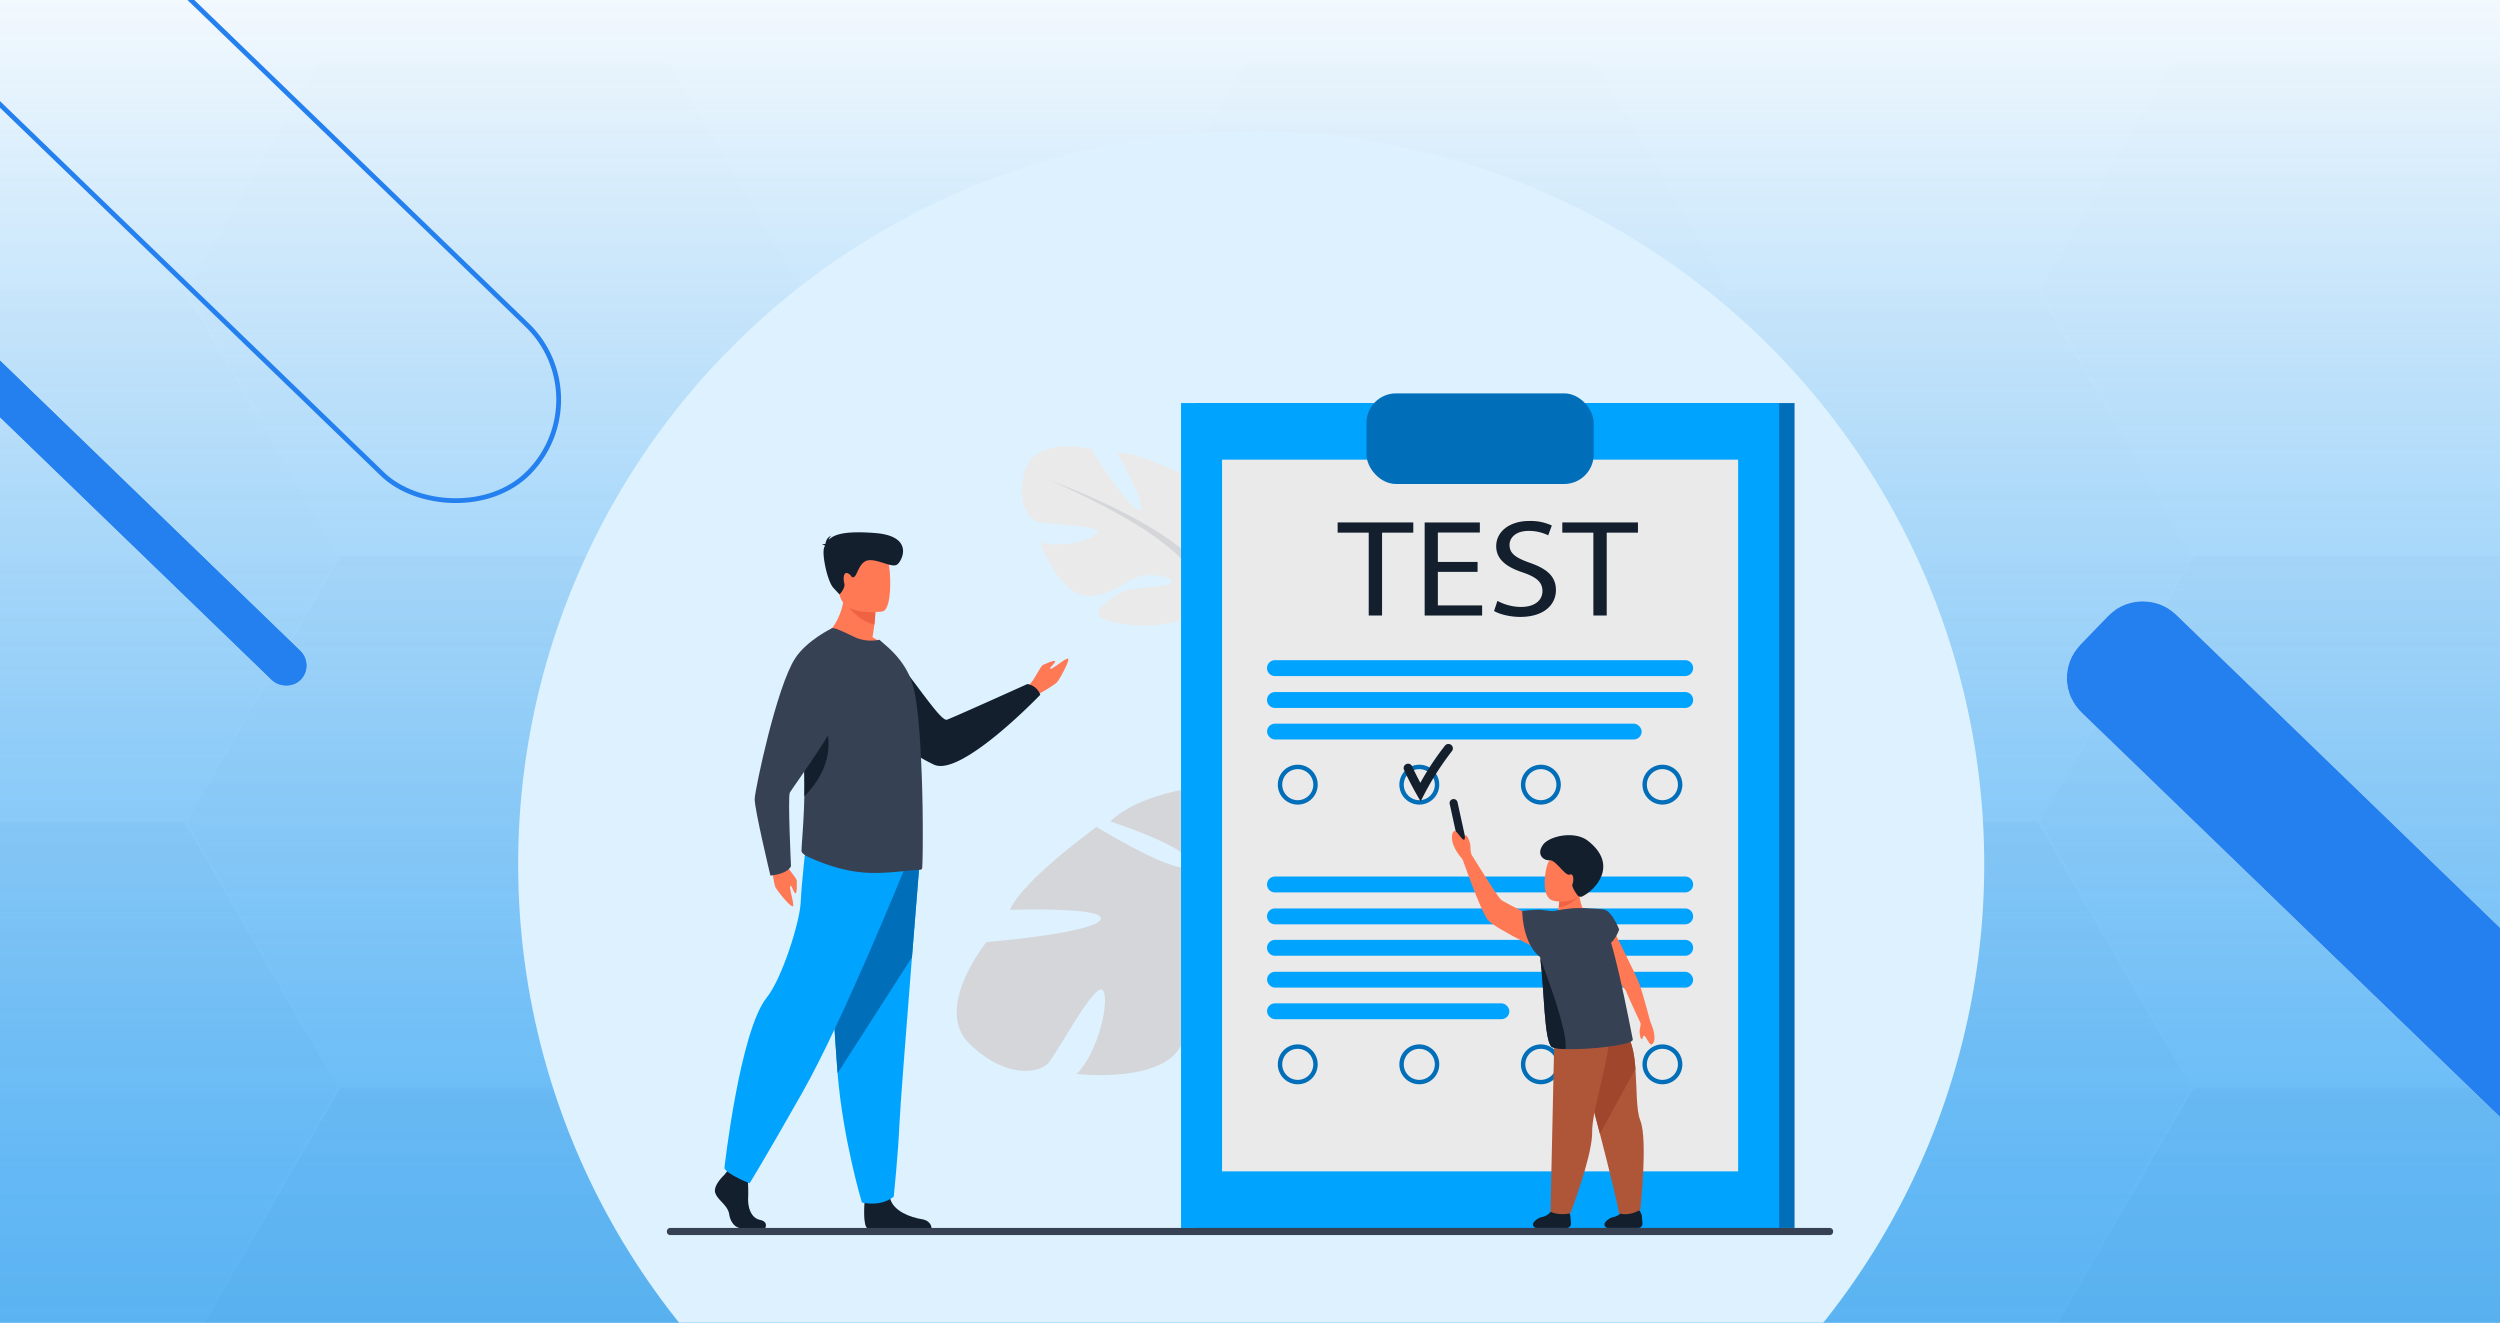 <svg xmlns="http://www.w3.org/2000/svg" xmlns:xlink="http://www.w3.org/1999/xlink" width="1047" height="554" viewBox="0 0 1047 554">
  <defs>
    <clipPath id="clip-path">
      <rect id="SVGID" width="1293" height="1293" transform="translate(-0.19 -0.19)" fill="none"/>
    </clipPath>
    <linearGradient id="linear-gradient" x1="1" y1="0.5" x2="0" y2="0.5" gradientUnits="objectBoundingBox">
      <stop offset="0.029" stop-color="#fefefe"/>
      <stop offset="1" stop-color="#e6e6e6"/>
    </linearGradient>
    <linearGradient id="linear-gradient-77" x1="1" y1="0.5" x2="0" y2="0.5" gradientUnits="objectBoundingBox">
      <stop offset="0" stop-color="#0079c4" stop-opacity="0.898"/>
      <stop offset="0.325" stop-color="#3fa9f5" stop-opacity="0.8"/>
      <stop offset="0.725" stop-color="#fefefe"/>
      <stop offset="1" stop-color="#fefefe"/>
    </linearGradient>
    <filter id="Ellipse_42" x="208" y="46" width="632" height="632" filterUnits="userSpaceOnUse">
      <feOffset dy="3" input="SourceAlpha"/>
      <feGaussianBlur stdDeviation="3" result="blur"/>
      <feFlood flood-opacity="0.161"/>
      <feComposite operator="in" in2="blur"/>
      <feComposite in="SourceGraphic"/>
    </filter>
    <clipPath id="clip-Manual_QA_Testing">
      <rect width="1047" height="554"/>
    </clipPath>
  </defs>
  <g id="Manual_QA_Testing" data-name="Manual QA Testing" clip-path="url(#clip-Manual_QA_Testing)">
    <rect width="1047" height="554" fill="#fff"/>
    <g id="Group_33" data-name="Group 33" transform="translate(1169.811 -382.81) rotate(90)" clip-path="url(#clip-path)">
      <g id="Group_32" data-name="Group 32" transform="translate(-720.126 -135.868)">
        <rect id="Rectangle_205" data-name="Rectangle 205" width="1293" height="1293" transform="translate(719.937 135.678)" fill="#fff"/>
        <g id="Group_31" data-name="Group 31">
          <g id="Group_21" data-name="Group 21" transform="translate(1892.318)">
            <path id="Path_561" data-name="Path 561" d="M-63.123,108.723V-19.81L48.19-84.076,159.5-19.81V108.723L48.19,172.99Z" transform="translate(63.123 84.076)" fill="url(#linear-gradient)" style="mix-blend-mode: multiply;isolation: isolate"/>
            <path id="Path_562" data-name="Path 562" d="M-132,228.8V100.269L-20.691,36,90.622,100.269V228.8L-20.691,293.068Z" transform="translate(243.317 158.046)" fill="url(#linear-gradient)" style="mix-blend-mode: multiply;isolation: isolate"/>
            <path id="Path_563" data-name="Path 563" d="M-200.885,348.88V220.347l111.313-64.266L21.741,220.347V348.88L-89.572,413.147Z" transform="translate(423.51 232.016)" fill="url(#linear-gradient)" style="mix-blend-mode: multiply;isolation: isolate"/>
            <path id="Path_564" data-name="Path 564" d="M-269.766,468.959V340.426l111.313-64.266L-47.14,340.426V468.959l-111.313,64.267Z" transform="translate(603.704 305.986)" fill="url(#linear-gradient)" style="mix-blend-mode: multiply;isolation: isolate"/>
            <path id="Path_565" data-name="Path 565" d="M-338.647,589.037V460.5l111.313-64.267L-116.022,460.5V589.037L-227.334,653.3Z" transform="translate(783.898 379.955)" fill="url(#linear-gradient)" style="mix-blend-mode: multiply;isolation: isolate"/>
            <path id="Path_566" data-name="Path 566" d="M-407.528,709.116V580.583l111.313-64.266L-184.9,580.583V709.116l-111.313,64.266Z" transform="translate(964.092 453.925)" fill="url(#linear-gradient)" style="mix-blend-mode: multiply;isolation: isolate"/>
            <path id="Path_567" data-name="Path 567" d="M-476.409,829.194V700.661L-365.1,636.395l111.313,64.266V829.194L-365.1,893.461Z" transform="translate(1144.286 527.895)" fill="url(#linear-gradient)" style="mix-blend-mode: multiply;isolation: isolate"/>
          </g>
          <g id="Group_22" data-name="Group 22" transform="translate(1669.692)" style="mix-blend-mode: multiply;isolation: isolate">
            <path id="Path_568" data-name="Path 568" d="M74.64,108.723V-19.81L185.953-84.076,297.265-19.81V108.723L185.953,172.99Z" transform="translate(-74.64 84.076)" fill="url(#linear-gradient)" style="mix-blend-mode: multiply;isolation: isolate"/>
            <path id="Path_569" data-name="Path 569" d="M5.759,228.8V100.269L117.071,36l111.313,64.266V228.8L117.071,293.068Z" transform="translate(105.554 158.046)" fill="url(#linear-gradient)" style="mix-blend-mode: multiply;isolation: isolate"/>
            <path id="Path_570" data-name="Path 570" d="M-63.123,348.88V220.347L48.19,156.081,159.5,220.347V348.88L48.19,413.147Z" transform="translate(285.748 232.016)" fill="url(#linear-gradient)" style="mix-blend-mode: multiply;isolation: isolate"/>
            <path id="Path_571" data-name="Path 571" d="M-132,468.959V340.426l111.313-64.266L90.622,340.426V468.959L-20.691,533.225Z" transform="translate(465.942 305.986)" fill="url(#linear-gradient)" style="mix-blend-mode: multiply;isolation: isolate"/>
            <path id="Path_572" data-name="Path 572" d="M-200.885,589.037V460.5l111.313-64.267L21.741,460.5V589.037L-89.572,653.3Z" transform="translate(646.136 379.955)" fill="url(#linear-gradient)" style="mix-blend-mode: multiply;isolation: isolate"/>
            <path id="Path_573" data-name="Path 573" d="M-269.766,709.116V580.583l111.313-64.266L-47.14,580.583V709.116l-111.313,64.266Z" transform="translate(826.33 453.925)" fill="url(#linear-gradient)" style="mix-blend-mode: multiply;isolation: isolate"/>
            <path id="Path_574" data-name="Path 574" d="M-338.647,829.194V700.661l111.313-64.266,111.313,64.266V829.194l-111.313,64.267Z" transform="translate(1006.524 527.895)" fill="url(#linear-gradient)" style="mix-blend-mode: multiply;isolation: isolate"/>
          </g>
          <g id="Group_23" data-name="Group 23" transform="translate(779.19)" style="mix-blend-mode: multiply;isolation: isolate">
            <path id="Path_575" data-name="Path 575" d="M737,172.99l111.313-64.266V-19.81L737-84.076,625.689-19.81V108.723Z" transform="translate(-625.689 84.076)" fill="url(#linear-gradient)" style="mix-blend-mode: multiply;isolation: isolate"/>
            <path id="Path_576" data-name="Path 576" d="M556.808,228.8V100.269L668.121,36l111.313,64.266V228.8L668.121,293.068Z" transform="translate(-445.495 158.046)" fill="url(#linear-gradient)" style="mix-blend-mode: multiply;isolation: isolate"/>
            <path id="Path_577" data-name="Path 577" d="M487.927,348.88V220.347l111.313-64.266,111.313,64.266V348.88L599.239,413.147Z" transform="translate(-265.301 232.016)" fill="url(#linear-gradient)" style="mix-blend-mode: multiply;isolation: isolate"/>
            <path id="Path_578" data-name="Path 578" d="M419.046,468.959V340.426l111.313-64.266,111.313,64.266V468.959L530.358,533.225Z" transform="translate(-85.107 305.986)" fill="url(#linear-gradient)" style="mix-blend-mode: multiply;isolation: isolate"/>
            <path id="Path_579" data-name="Path 579" d="M350.164,589.037V460.5l111.313-64.267L572.79,460.5V589.037L461.477,653.3Z" transform="translate(95.087 379.955)" fill="url(#linear-gradient)" style="mix-blend-mode: multiply;isolation: isolate"/>
            <path id="Path_580" data-name="Path 580" d="M281.283,709.116V580.583L392.6,516.316l111.313,64.266V709.116L392.6,773.382Z" transform="translate(275.281 453.925)" fill="url(#linear-gradient)" style="mix-blend-mode: multiply;isolation: isolate"/>
            <path id="Path_581" data-name="Path 581" d="M212.4,829.194V700.661l111.313-64.266,111.313,64.266V829.194L323.715,893.461Z" transform="translate(455.475 527.895)" fill="url(#linear-gradient)" style="mix-blend-mode: multiply;isolation: isolate"/>
            <path id="Path_582" data-name="Path 582" d="M143.521,949.273V820.74l111.313-64.266L366.146,820.74V949.273l-111.313,64.266Z" transform="translate(635.669 601.865)" fill="url(#linear-gradient)" style="mix-blend-mode: multiply;isolation: isolate"/>
          </g>
          <g id="Group_24" data-name="Group 24" transform="translate(556.564)" style="mix-blend-mode: multiply;isolation: isolate">
            <path id="Path_583" data-name="Path 583" d="M763.451,108.723V-19.81L874.764-84.076,986.077-19.81V108.723L874.764,172.99Z" transform="translate(-763.451 84.076)" fill="url(#linear-gradient)" style="mix-blend-mode: multiply;isolation: isolate"/>
            <path id="Path_584" data-name="Path 584" d="M694.57,228.8V100.269L805.883,36,917.2,100.269V228.8L805.883,293.068Z" transform="translate(-583.257 158.046)" fill="url(#linear-gradient)" style="mix-blend-mode: multiply;isolation: isolate"/>
            <path id="Path_585" data-name="Path 585" d="M625.689,348.88V220.347L737,156.081l111.313,64.266V348.88L737,413.147Z" transform="translate(-403.063 232.016)" fill="url(#linear-gradient)" style="mix-blend-mode: multiply;isolation: isolate"/>
            <path id="Path_586" data-name="Path 586" d="M556.808,468.959V340.426l111.313-64.266,111.313,64.266V468.959L668.121,533.225Z" transform="translate(-222.869 305.986)" fill="url(#linear-gradient)" style="mix-blend-mode: multiply;isolation: isolate"/>
            <path id="Path_587" data-name="Path 587" d="M487.927,589.037V460.5l111.313-64.267L710.552,460.5V589.037L599.239,653.3Z" transform="translate(-42.675 379.955)" fill="url(#linear-gradient)" style="mix-blend-mode: multiply;isolation: isolate"/>
            <path id="Path_588" data-name="Path 588" d="M419.046,709.116V580.583l111.313-64.266,111.313,64.266V709.116L530.358,773.382Z" transform="translate(137.519 453.925)" fill="url(#linear-gradient)" style="mix-blend-mode: multiply;isolation: isolate"/>
            <path id="Path_589" data-name="Path 589" d="M350.164,829.194V700.661l111.313-64.266L572.79,700.661V829.194L461.477,893.461Z" transform="translate(317.713 527.895)" fill="url(#linear-gradient)" style="mix-blend-mode: multiply;isolation: isolate"/>
            <path id="Path_590" data-name="Path 590" d="M281.283,949.273V820.74L392.6,756.473,503.909,820.74V949.273L392.6,1013.539Z" transform="translate(497.907 601.865)" fill="url(#linear-gradient)" style="mix-blend-mode: multiply;isolation: isolate"/>
          </g>
          <g id="Group_25" data-name="Group 25" transform="translate(333.938)" style="mix-blend-mode: multiply;isolation: isolate">
            <path id="Path_591" data-name="Path 591" d="M901.214,108.723V-19.81l111.313-64.266L1123.839-19.81V108.723L1012.526,172.99Z" transform="translate(-901.214 84.076)" fill="url(#linear-gradient)" style="mix-blend-mode: multiply;isolation: isolate"/>
            <path id="Path_592" data-name="Path 592" d="M832.332,228.8V100.269L943.645,36l111.313,64.266V228.8L943.645,293.068Z" transform="translate(-721.019 158.046)" fill="url(#linear-gradient)" style="mix-blend-mode: multiply;isolation: isolate"/>
            <path id="Path_593" data-name="Path 593" d="M763.451,348.88V220.347l111.313-64.266,111.313,64.266V348.88L874.764,413.147Z" transform="translate(-540.826 232.016)" fill="url(#linear-gradient)" style="mix-blend-mode: multiply;isolation: isolate"/>
            <path id="Path_594" data-name="Path 594" d="M694.57,468.959V340.426l111.313-64.266L917.2,340.426V468.959L805.883,533.225Z" transform="translate(-360.632 305.986)" fill="url(#linear-gradient)" style="mix-blend-mode: multiply;isolation: isolate"/>
            <path id="Path_595" data-name="Path 595" d="M625.689,589.037V460.5L737,396.238,848.314,460.5V589.037L737,653.3Z" transform="translate(-180.437 379.955)" fill="url(#linear-gradient)" style="mix-blend-mode: multiply;isolation: isolate"/>
            <path id="Path_596" data-name="Path 596" d="M556.808,709.116V580.583l111.313-64.266,111.313,64.266V709.116L668.121,773.382Z" transform="translate(-0.244 453.925)" fill="url(#linear-gradient)" style="mix-blend-mode: multiply;isolation: isolate"/>
            <path id="Path_597" data-name="Path 597" d="M487.927,829.194V700.661l111.313-64.266,111.313,64.266V829.194L599.239,893.461Z" transform="translate(179.95 527.895)" fill="url(#linear-gradient)" style="mix-blend-mode: multiply;isolation: isolate"/>
            <path id="Path_598" data-name="Path 598" d="M419.046,949.273V820.74l111.313-64.266L641.671,820.74V949.273l-111.313,64.266Z" transform="translate(360.144 601.865)" fill="url(#linear-gradient)" style="mix-blend-mode: multiply;isolation: isolate"/>
          </g>
          <g id="Group_26" data-name="Group 26" transform="translate(222.626 194.048)" style="mix-blend-mode: multiply;isolation: isolate">
            <path id="Path_599" data-name="Path 599" d="M970.095,228.8V100.269L1081.407,36l111.313,64.266V228.8l-111.313,64.266Z" transform="translate(-970.095 -36.002)" fill="url(#linear-gradient)" style="mix-blend-mode: multiply;isolation: isolate"/>
            <path id="Path_600" data-name="Path 600" d="M901.214,348.88V220.347l111.313-64.266,111.313,64.266V348.88l-111.313,64.266Z" transform="translate(-789.901 37.967)" fill="url(#linear-gradient)" style="mix-blend-mode: multiply;isolation: isolate"/>
            <path id="Path_601" data-name="Path 601" d="M832.332,468.959V340.426l111.313-64.266,111.313,64.266V468.959L943.645,533.225Z" transform="translate(-609.707 111.937)" fill="url(#linear-gradient)" style="mix-blend-mode: multiply;isolation: isolate"/>
            <path id="Path_602" data-name="Path 602" d="M763.451,589.037V460.5l111.313-64.267L986.077,460.5V589.037L874.764,653.3Z" transform="translate(-429.513 185.907)" fill="url(#linear-gradient)" style="mix-blend-mode: multiply;isolation: isolate"/>
            <path id="Path_603" data-name="Path 603" d="M694.57,709.116V580.583l111.313-64.266L917.2,580.583V709.116L805.883,773.382Z" transform="translate(-249.319 259.877)" fill="url(#linear-gradient)" style="mix-blend-mode: multiply;isolation: isolate"/>
            <path id="Path_604" data-name="Path 604" d="M625.689,829.194V700.661L737,636.395l111.313,64.266V829.194L737,893.461Z" transform="translate(-69.125 333.847)" fill="url(#linear-gradient)" style="mix-blend-mode: multiply;isolation: isolate"/>
            <path id="Path_605" data-name="Path 605" d="M556.808,949.273V820.74l111.313-64.266L779.433,820.74V949.273l-111.313,64.266Z" transform="translate(111.069 407.817)" fill="url(#linear-gradient)" style="mix-blend-mode: multiply;isolation: isolate"/>
          </g>
          <g id="Group_27" data-name="Group 27" transform="translate(0 194.048)" style="mix-blend-mode: multiply;isolation: isolate">
            <path id="Path_606" data-name="Path 606" d="M1107.857,228.8V100.269L1219.17,36l111.313,64.266V228.8L1219.17,293.068Z" transform="translate(-1107.857 -36.002)" fill="url(#linear-gradient)"/>
            <path id="Path_607" data-name="Path 607" d="M1038.976,348.88V220.347l111.313-64.266L1261.6,220.347V348.88l-111.313,64.266Z" transform="translate(-927.663 37.967)" fill="url(#linear-gradient)"/>
            <path id="Path_608" data-name="Path 608" d="M970.095,468.959V340.426l111.313-64.266,111.313,64.266V468.959l-111.313,64.267Z" transform="translate(-747.469 111.937)" fill="url(#linear-gradient)" style="mix-blend-mode: multiply;isolation: isolate"/>
            <path id="Path_609" data-name="Path 609" d="M901.214,589.037V460.5l111.313-64.267L1123.839,460.5V589.037L1012.526,653.3Z" transform="translate(-567.275 185.907)" fill="url(#linear-gradient)" style="mix-blend-mode: multiply;isolation: isolate"/>
            <path id="Path_610" data-name="Path 610" d="M832.332,709.116V580.583l111.313-64.266,111.313,64.266V709.116L943.645,773.382Z" transform="translate(-387.081 259.877)" fill="url(#linear-gradient)" style="mix-blend-mode: multiply;isolation: isolate"/>
            <path id="Path_611" data-name="Path 611" d="M763.451,829.194V700.661l111.313-64.266,111.313,64.266V829.194L874.764,893.461Z" transform="translate(-206.887 333.847)" fill="url(#linear-gradient)" style="mix-blend-mode: multiply;isolation: isolate"/>
            <path id="Path_612" data-name="Path 612" d="M694.57,949.273V820.74l111.313-64.266L917.2,820.74V949.273l-111.313,64.266Z" transform="translate(-26.693 407.817)" fill="url(#linear-gradient)" style="mix-blend-mode: multiply;isolation: isolate"/>
          </g>
          <g id="Group_28" data-name="Group 28" transform="translate(1447.067)" style="mix-blend-mode: multiply;isolation: isolate">
            <path id="Path_613" data-name="Path 613" d="M212.4,108.723V-19.81L323.715-84.076,435.028-19.81V108.723L323.715,172.99Z" transform="translate(-212.402 84.076)" fill="url(#linear-gradient)" style="mix-blend-mode: multiply;isolation: isolate"/>
            <path id="Path_614" data-name="Path 614" d="M143.521,228.8V100.269L254.834,36l111.313,64.266V228.8L254.834,293.068Z" transform="translate(-32.208 158.046)" fill="url(#linear-gradient)" style="mix-blend-mode: multiply;isolation: isolate"/>
            <path id="Path_615" data-name="Path 615" d="M74.64,348.88V220.347l111.313-64.266,111.313,64.266V348.88L185.953,413.147Z" transform="translate(147.986 232.016)" fill="url(#linear-gradient)" style="mix-blend-mode: multiply;isolation: isolate"/>
            <path id="Path_616" data-name="Path 616" d="M5.759,468.959V340.426l111.313-64.266,111.313,64.266V468.959L117.071,533.225Z" transform="translate(328.18 305.986)" fill="url(#linear-gradient)" style="mix-blend-mode: multiply;isolation: isolate"/>
            <path id="Path_617" data-name="Path 617" d="M-63.123,589.037V460.5L48.19,396.238,159.5,460.5V589.037L48.19,653.3Z" transform="translate(508.374 379.955)" fill="url(#linear-gradient)" style="mix-blend-mode: multiply;isolation: isolate"/>
            <path id="Path_618" data-name="Path 618" d="M-132,709.116V580.583l111.313-64.266L90.622,580.583V709.116L-20.691,773.382Z" transform="translate(688.568 453.925)" fill="url(#linear-gradient)" style="mix-blend-mode: multiply;isolation: isolate"/>
            <path id="Path_619" data-name="Path 619" d="M-200.885,829.194V700.661l111.313-64.266L21.741,700.661V829.194L-89.572,893.461Z" transform="translate(868.762 527.895)" fill="url(#linear-gradient)" style="mix-blend-mode: multiply;isolation: isolate"/>
            <path id="Path_620" data-name="Path 620" d="M-269.766,949.273V820.74l111.313-64.266L-47.14,820.74V949.273l-111.313,64.266Z" transform="translate(1048.956 601.865)" fill="url(#linear-gradient)" style="mix-blend-mode: multiply;isolation: isolate"/>
          </g>
          <g id="Group_29" data-name="Group 29" transform="translate(1224.441)" style="mix-blend-mode: multiply;isolation: isolate">
            <path id="Path_621" data-name="Path 621" d="M350.164,108.723V-19.81L461.477-84.076,572.79-19.81V108.723L461.477,172.99Z" transform="translate(-350.164 84.076)" fill="url(#linear-gradient)" style="mix-blend-mode: multiply;isolation: isolate"/>
            <path id="Path_622" data-name="Path 622" d="M281.283,228.8V100.269L392.6,36l111.313,64.266V228.8L392.6,293.068Z" transform="translate(-169.97 158.046)" fill="url(#linear-gradient)" style="mix-blend-mode: multiply;isolation: isolate"/>
            <path id="Path_623" data-name="Path 623" d="M212.4,348.88V220.347l111.313-64.266,111.313,64.266V348.88L323.715,413.147Z" transform="translate(10.224 232.016)" fill="url(#linear-gradient)" style="mix-blend-mode: multiply;isolation: isolate"/>
            <path id="Path_624" data-name="Path 624" d="M143.521,468.959V340.426l111.313-64.266,111.313,64.266V468.959L254.834,533.225Z" transform="translate(190.418 305.986)" fill="url(#linear-gradient)" style="mix-blend-mode: multiply;isolation: isolate"/>
            <path id="Path_625" data-name="Path 625" d="M74.64,589.037V460.5l111.313-64.267L297.265,460.5V589.037L185.953,653.3Z" transform="translate(370.612 379.955)" fill="url(#linear-gradient)" style="mix-blend-mode: multiply;isolation: isolate"/>
            <path id="Path_626" data-name="Path 626" d="M5.759,709.116V580.583l111.313-64.266,111.313,64.266V709.116L117.071,773.382Z" transform="translate(550.805 453.925)" fill="url(#linear-gradient)" style="mix-blend-mode: multiply;isolation: isolate"/>
            <path id="Path_627" data-name="Path 627" d="M-63.123,829.194V700.661L48.19,636.395,159.5,700.661V829.194L48.19,893.461Z" transform="translate(730.999 527.895)" fill="url(#linear-gradient)" style="mix-blend-mode: multiply;isolation: isolate"/>
            <path id="Path_628" data-name="Path 628" d="M-132,949.273V820.74l111.313-64.266L90.622,820.74V949.273l-111.313,64.266Z" transform="translate(911.193 601.865)" fill="url(#linear-gradient)" style="mix-blend-mode: multiply;isolation: isolate"/>
          </g>
          <g id="Group_30" data-name="Group 30" transform="translate(1001.815)" style="mix-blend-mode: multiply;isolation: isolate">
            <path id="Path_629" data-name="Path 629" d="M487.927,108.723V-19.81L599.239-84.076,710.552-19.81V108.723L599.239,172.99Z" transform="translate(-487.927 84.076)" fill="url(#linear-gradient)" style="mix-blend-mode: multiply;isolation: isolate"/>
            <path id="Path_630" data-name="Path 630" d="M419.046,228.8V100.269L530.358,36l111.313,64.266V228.8L530.358,293.068Z" transform="translate(-307.733 158.046)" fill="url(#linear-gradient)" style="mix-blend-mode: multiply;isolation: isolate"/>
            <path id="Path_631" data-name="Path 631" d="M350.164,348.88V220.347l111.313-64.266L572.79,220.347V348.88L461.477,413.147Z" transform="translate(-127.539 232.016)" fill="url(#linear-gradient)" style="mix-blend-mode: multiply;isolation: isolate"/>
            <path id="Path_632" data-name="Path 632" d="M281.283,468.959V340.426L392.6,276.159l111.313,64.266V468.959L392.6,533.225Z" transform="translate(52.655 305.986)" fill="url(#linear-gradient)" style="mix-blend-mode: multiply;isolation: isolate"/>
            <path id="Path_633" data-name="Path 633" d="M212.4,589.037V460.5l111.313-64.267L435.028,460.5V589.037L323.715,653.3Z" transform="translate(232.849 379.955)" fill="url(#linear-gradient)" style="mix-blend-mode: multiply;isolation: isolate"/>
            <path id="Path_634" data-name="Path 634" d="M143.521,709.116V580.583l111.313-64.266,111.313,64.266V709.116L254.834,773.382Z" transform="translate(413.043 453.925)" fill="url(#linear-gradient)" style="mix-blend-mode: multiply;isolation: isolate"/>
            <path id="Path_635" data-name="Path 635" d="M74.64,829.194V700.661l111.313-64.266,111.313,64.266V829.194L185.953,893.461Z" transform="translate(593.237 527.895)" fill="url(#linear-gradient)" style="mix-blend-mode: multiply;isolation: isolate"/>
            <path id="Path_636" data-name="Path 636" d="M5.759,949.273V820.74l111.313-64.266L228.384,820.74V949.273l-111.313,64.266Z" transform="translate(773.431 601.865)" fill="url(#linear-gradient)" style="mix-blend-mode: multiply;isolation: isolate"/>
          </g>
        </g>
        <rect id="Rectangle_206" data-name="Rectangle 206" width="1292.81" height="1292.81" transform="translate(719.318 135.868)" fill="url(#linear-gradient-77)" style="mix-blend-mode: screen;isolation: isolate"/>
      </g>
    </g>
    <g id="Group_48" data-name="Group 48" transform="translate(-7)">
      <g transform="matrix(1, 0, 0, 1, 7, 0)" filter="url(#Ellipse_42)">
        <circle id="Ellipse_42-2" data-name="Ellipse 42" cx="307" cy="307" r="307" transform="translate(217 52)" fill="#ddf2fe"/>
      </g>
    </g>
    <g id="Rectangle_209" data-name="Rectangle 209" transform="matrix(0.695, -0.719, 0.719, 0.695, -102.525, -53.979)" fill="none" stroke="#2480ef" stroke-linecap="round" stroke-linejoin="round" stroke-width="2">
      <rect width="89" height="409" rx="44.5" stroke="none"/>
      <rect x="1" y="1" width="87" height="407" rx="43.5" fill="none"/>
    </g>
    <g id="Rectangle_210" data-name="Rectangle 210" transform="matrix(0.695, -0.719, 0.719, 0.695, 857.293, 284.444)" fill="#fff" stroke="#2480ef" stroke-linecap="round" stroke-linejoin="round" stroke-width="30">
      <rect width="57" height="409" rx="20" stroke="none"/>
      <rect x="15" y="15" width="27" height="379" rx="5" fill="none"/>
    </g>
    <g id="Rectangle_211" data-name="Rectangle 211" transform="matrix(0.695, -0.719, 0.719, 0.695, -174.02, 6.48)" fill="#2480ef" stroke="#2480ef" stroke-linecap="round" stroke-linejoin="round" stroke-width="10">
      <rect width="17" height="409" rx="8.5" stroke="none"/>
      <rect x="5" y="5" width="7" height="399" rx="3.5" fill="none"/>
    </g>
    <g id="Layer_2" data-name="Layer 2" transform="translate(279.294 164.745)">
      <g id="Layer_1" data-name="Layer 1">
        <path id="Path_228" data-name="Path 228" d="M1501.089,312.566s-12.217,12.984-9.82,31.814l2.6-.236s1.011-20.1,7.79-29.109S1501.089,312.566,1501.089,312.566Z" transform="translate(-1040.754 -216.583)" fill="#599dad"/>
        <path id="Path_231" data-name="Path 231" d="M1438.991,764.936s-22.831,25.54-17.311,61.566l4.985-.576s.969-38.65,13.549-56.276S1438.991,764.936,1438.991,764.936Z" transform="translate(-991.794 -530.775)" fill="#d5d6da"/>
        <path id="Path_232" data-name="Path 232" d="M524.63,586.476s-.417-37.391-29.474-35.9c0,0-19.2,3.4-28.885,12.984,0,0,35.791,11.6,33.215,18.117s-38.952-15.8-38.952-15.8-30.966,22.254-36.28,34.725c0,0,41.905-1.422,37.808,4.273s-47.627,9.2-47.627,9.2-22.6,27.807-6.978,42.772,29.163,11.943,32.811,7.984,19.3-33.581,22.695-30.733-1.319,26.038-10.8,35.238c0,0,36.839,4.227,44.058-12.637s0-27.255,4.653-37.6,11.281-16.146,11.248-9.72-10.988,22.245-8.545,33.985,3.1,20.533,14.282,7.3,23.855-41,15.309-52.6Z" transform="translate(-280.581 -384.298)" fill="#d5d6da"/>
        <path id="Path_233" data-name="Path 233" d="M464.68,727.835s69.712-66.032,103.737-59.368c0,0,12.776,7.464,32.043,7.57l5.737,3.125s-24.06-2.222-29.232.906C576.956,680.075,561.541,648.37,464.68,727.835Z" transform="translate(-324.367 -466.29)" fill="#d5d6da"/>
        <path id="Path_234" data-name="Path 234" d="M901.464,694.475s25.527-2.114,44.544,17.4l-2.591,2.718s-23.5-16.825-39.692-17.263S901.464,694.475,901.464,694.475Z" transform="translate(-625.371 -484.727)" fill="#599dad"/>
        <path id="Path_235" data-name="Path 235" d="M571.064,131.805s22.17-11.562,12.489-28.438c0,0-7.851-10.42-16.484-13.286,0,0,3.926,24.851-.755,25.295s-2.367-28.009-2.367-28.009S541.3,75.635,532.269,76.239c0,0,13.528,24.555,8.893,23.836s-19.9-25.621-19.9-25.621-23.42-5.07-27.62,8.772,1.7,21,5.167,21.979,25.86,1.353,25.192,4.243-15.925,7.093-24.28,4.227c0,0,8.621,23.251,20.865,22.447s16.251-8.246,23.83-8.6,13.039,1.845,9.2,3.768-16.608.172-22.855,5.182-11.3,8.059-.027,10.722,31.666,1.812,36-6.785Z" transform="translate(-343.571 -51.34)" fill="#eaeaea"/>
        <path id="Path_236" data-name="Path 236" d="M532.21,121.11s60.47,21.59,66.79,43.9a46.4,46.4,0,0,0,5.182,21.4l-.13,4.363s-5.955-15.019-9.382-17.148C594.67,173.617,608.907,154.823,532.21,121.11Z" transform="translate(-371.506 -84.54)" fill="#d5d6da"/>
        <path id="Path_237" data-name="Path 237" d="M763.962,330.876s8.992,14.579,3.1,31.826l-2.416-.722s2.92-19.1-1.718-28.891S763.962,330.876,763.962,330.876Z" transform="translate(-531.287 -229.014)" fill="#d5d6da"/>
        <rect id="Rectangle_77" data-name="Rectangle 77" width="250.485" height="345.459" transform="translate(221.778 4.061)" fill="#016eb9"/>
        <rect id="Rectangle_78" data-name="Rectangle 78" width="250.488" height="345.459" transform="translate(215.328 4.061)" fill="#00a3fe"/>
        <rect id="Rectangle_79" data-name="Rectangle 79" width="216.128" height="298.073" transform="translate(232.506 27.756)" fill="#eaeaea"/>
        <rect id="Rectangle_80" data-name="Rectangle 80" width="95.152" height="37.95" rx="12.39" transform="translate(292.994)" fill="#016eb9"/>
        <path id="Path_238" data-name="Path 238" d="M1007.5,376.693H835.692a3.321,3.321,0,0,1-3.322-3.322h0a3.321,3.321,0,0,1,3.322-3.321H1007.5a3.321,3.321,0,0,1,3.321,3.321h0A3.321,3.321,0,0,1,1007.5,376.693Z" transform="translate(-581.031 -258.311)" fill="#00a3fe"/>
        <path id="Path_239" data-name="Path 239" d="M1007.5,420.933H835.692a3.322,3.322,0,0,1-3.322-3.322h0a3.321,3.321,0,0,1,3.322-3.322H1007.5a3.321,3.321,0,0,1,3.321,3.322h0A3.321,3.321,0,0,1,1007.5,420.933Z" transform="translate(-581.031 -289.193)" fill="#00a3fe"/>
        <rect id="Rectangle_81" data-name="Rectangle 81" width="156.887" height="6.631" rx="3.315" transform="translate(251.348 138.32)" fill="#00a3fe"/>
        <path id="Path_240" data-name="Path 240" d="M855.685,531.734a8.352,8.352,0,1,1,8.349-8.351A8.352,8.352,0,0,1,855.685,531.734Zm0-14.847a6.5,6.5,0,1,0,6.495,6.5A6.5,6.5,0,0,0,855.685,516.887Z" transform="translate(-591.474 -359.514)" fill="#016eb9"/>
        <path id="Path_241" data-name="Path 241" d="M1024.272,531.734a8.352,8.352,0,1,1,8.352-8.352A8.352,8.352,0,0,1,1024.272,531.734Zm0-14.847a6.5,6.5,0,1,0,6.5,6.5A6.495,6.495,0,0,0,1024.272,516.887Z" transform="translate(-709.157 -359.514)" fill="#016eb9"/>
        <path id="Path_242" data-name="Path 242" d="M1192.862,531.734a8.352,8.352,0,1,1,8.352-8.352A8.352,8.352,0,0,1,1192.862,531.734Zm0-14.847a6.5,6.5,0,1,0,6.495,6.5A6.495,6.495,0,0,0,1192.862,516.887Z" transform="translate(-826.84 -359.514)" fill="#016eb9"/>
        <path id="Path_243" data-name="Path 243" d="M1361.445,531.734a8.352,8.352,0,1,1,8.349-8.351A8.353,8.353,0,0,1,1361.445,531.734Zm0-14.847a6.5,6.5,0,1,0,6.495,6.5A6.5,6.5,0,0,0,1361.445,516.887Z" transform="translate(-944.516 -359.514)" fill="#016eb9"/>
        <path id="Path_244" data-name="Path 244" d="M1007.5,764.643H835.692a3.321,3.321,0,0,1-3.322-3.322h0A3.321,3.321,0,0,1,835.692,758H1007.5a3.321,3.321,0,0,1,3.321,3.321h0A3.321,3.321,0,0,1,1007.5,764.643Z" transform="translate(-581.031 -529.117)" fill="#00a3fe"/>
        <rect id="Rectangle_82" data-name="Rectangle 82" width="178.441" height="6.631" rx="3.315" transform="translate(251.348 242.241)" fill="#00a3fe"/>
        <rect id="Rectangle_83" data-name="Rectangle 83" width="101.481" height="6.631" rx="3.315" transform="translate(251.348 255.452)" fill="#00a3fe"/>
        <path id="Path_245" data-name="Path 245" d="M1007.5,676.783H835.692a3.322,3.322,0,0,1-3.322-3.322h0a3.321,3.321,0,0,1,3.322-3.321H1007.5a3.321,3.321,0,0,1,3.321,3.321h0A3.321,3.321,0,0,1,1007.5,676.783Z" transform="translate(-581.031 -467.787)" fill="#00a3fe"/>
        <path id="Path_246" data-name="Path 246" d="M1007.5,721.023H835.692a3.321,3.321,0,0,1-3.322-3.321h0a3.321,3.321,0,0,1,3.322-3.321H1007.5a3.321,3.321,0,0,1,3.321,3.322h0A3.321,3.321,0,0,1,1007.5,721.023Z" transform="translate(-581.031 -498.669)" fill="#00a3fe"/>
        <path id="Path_247" data-name="Path 247" d="M855.685,919.644a8.352,8.352,0,1,1,8.349-8.351A8.352,8.352,0,0,1,855.685,919.644Zm0-14.847a6.5,6.5,0,1,0,6.495,6.5A6.5,6.5,0,0,0,855.685,904.8Z" transform="translate(-591.474 -630.292)" fill="#016eb9"/>
        <path id="Path_248" data-name="Path 248" d="M1024.272,919.644a8.352,8.352,0,1,1,8.352-8.352A8.352,8.352,0,0,1,1024.272,919.644Zm0-14.847a6.5,6.5,0,1,0,6.5,6.5A6.5,6.5,0,0,0,1024.272,904.8Z" transform="translate(-709.157 -630.292)" fill="#016eb9"/>
        <path id="Path_249" data-name="Path 249" d="M1192.862,919.644a8.352,8.352,0,1,1,8.352-8.352A8.352,8.352,0,0,1,1192.862,919.644Zm0-14.847a6.5,6.5,0,1,0,6.495,6.5A6.5,6.5,0,0,0,1192.862,904.8Z" transform="translate(-826.84 -630.292)" fill="#016eb9"/>
        <path id="Path_250" data-name="Path 250" d="M1361.445,919.644a8.352,8.352,0,1,1,8.349-8.351A8.353,8.353,0,0,1,1361.445,919.644Zm0-14.847a6.5,6.5,0,1,0,6.495,6.5A6.5,6.5,0,0,0,1361.445,904.8Z" transform="translate(-944.516 -630.292)" fill="#016eb9"/>
        <path id="Path_251" data-name="Path 251" d="M505.444,383.046s7.464-4.064,8.573-5.562,4.251-7.217,4.508-9.2-5.8,3.575-7.329,3.844,1.987-2.373,1.785-3.116-3.657.906-4.952,1.428-3.321,5.647-5.532,8.008S505.444,383.046,505.444,383.046Z" transform="translate(-350.381 -256.78)" fill="#ff7955"/>
        <path id="Path_252" data-name="Path 252" d="M245,340.286s1.449,35.181,37.844,52.474c11.36,5.4,44.551-29.242,44.551-29.242a6.826,6.826,0,0,0-5.42-4.5s-30.008,13.561-33.635,14.923c-3.216,1.208-18.827-25.234-27.052-30.422A22.841,22.841,0,0,0,245,340.286Z" transform="translate(-171.021 -237.283)" fill="#131f2d"/>
        <path id="Path_253" data-name="Path 253" d="M70.582,1078.995s-4.8,4.378-3.862,7.492,5.266,5.184,5.852,8.989,2.926,5.879,5.034,5.879H87.649s1.552-2.678-2.2-3.484-5.157-5.275-4.922-9.424a72.741,72.741,0,0,0-.353-9.684l-7.957-1.842Z" transform="translate(-46.489 -751.737)" fill="#131f2d"/>
        <path id="Path_254" data-name="Path 254" d="M273.748,1112.7s-.861,9.965,1.247,11.006l26.8.027s.166-3.195-4.164-3.886-11.939-3.228-13.226-8.874S273.748,1112.7,273.748,1112.7Z" transform="translate(-190.967 -774.019)" fill="#131f2d"/>
        <path id="Path_255" data-name="Path 255" d="M258.3,649.122s-1.422,17.471-3.092,38.472c-2.274,28.529-5.006,63.571-5.275,70.211-.468,11.526-2.343,29.966-2.343,29.966s-4.445,4.381-13.343,2.533c0,0-7.929-26.321-10.194-54.174-.033-.456-.069-.906-.106-1.374C221.837,706.4,218.57,646.7,218.57,646.7Z" transform="translate(-152.572 -451.425)" fill="#00a3fe"/>
        <path id="Path_256" data-name="Path 256" d="M258.3,649.122s-1.422,17.471-3.092,38.472L224.057,736.13c-.033-.456-.069-.906-.106-1.374C221.837,706.4,218.57,646.7,218.57,646.7Z" transform="translate(-152.572 -451.425)" fill="#016eb9"/>
        <path id="Path_257" data-name="Path 257" d="M154.935,635.225s-25.633,63.272-42.488,93-22.121,38.047-22.121,38.047-9.663-3.8-10.535-6.4c0,0,6.444-57.408,17.734-71.4,6.377-7.908,13.869-31.639,14.219-39.937s2.283-24.721,2.283-24.721Z" transform="translate(-55.697 -435.454)" fill="#00a3fe"/>
        <path id="Path_258" data-name="Path 258" d="M217,290.076s17.344,8.367,27.342,5.263a23.6,23.6,0,0,0-6.767-5.414c.344-2.008.6-3.75.767-5.227a48.317,48.317,0,0,0,.423-5.339l-6.691-5.263-6.341-5.037C226.216,283.234,217,290.076,217,290.076Z" transform="translate(-151.476 -187.816)" fill="#ff7955"/>
        <path id="Path_259" data-name="Path 259" d="M237.145,426.421a1.573,1.573,0,0,1-1.042.417c-3.768-.078-14.726,2-23.993,1.057-7.851-.755-14.769-3.02-22.191-6.281-1-.456-3.273-1.667-3.231-2.718.039-1.208.154-2.917.3-5.115.3-4.327.749-10.469.888-17.752.106-5.4.045-11.423-.344-17.815-.024-.426-.045-.861-.063-1.292-.115-2.34-.169-4.7-.169-7a121.856,121.856,0,0,1,1.573-20.835c1.89-10.982,5.435-19.576,10.653-23.4.694-.531,5,1.549,9,3.485a16.629,16.629,0,0,0,10.768,1.286l3.46,3.019c4.194,3.823,8.811,9.086,10.846,17.042,1.691,6.74,2.69,18.93,3.231,31.582.266,5.755.462,11.511.538,17v.19c.039.568.039,1.141.039,1.709C237.6,415.061,237.414,426.234,237.145,426.421Z" transform="translate(-130.317 -227.284)" fill="#364154"/>
        <path id="Path_260" data-name="Path 260" d="M245.49,286.127s4.385,7.99,12.728,10.224a48.331,48.331,0,0,0,.423-5.339l-6.691-5.263Z" transform="translate(-171.363 -199.466)" fill="#ef6343"/>
        <path id="Path_261" data-name="Path 261" d="M253.4,240.1s-16.547,2.718-18.1-7.464-4.735-16.674,5.764-18.83,13.147,1.416,14.494,4.689S257.663,239.131,253.4,240.1Z" transform="translate(-163.069 -148.786)" fill="#ff7955"/>
        <path id="Path_262" data-name="Path 262" d="M216.365,198.294c-.148-.172-.5-.3-1.265-.353a3.143,3.143,0,0,1,1.44-.4c.16-1.072.731-2.968,2.576-3.43a2.313,2.313,0,0,0-1.12,1.667c2.135-2.192,6.715-3.793,19.395-2.79C254.1,194.3,248.6,205,246.431,206.269s-7.609-2.222-11.64-1.9-4.795,6.145-6.163,6.945-.83-.6-2.681-1.452-2.026,2.232-1.492,4.227-2.008,4.623-2.008,4.623l-2.57-2.769c-2.567-2.766-4.988-14.494-3.82-16.982Q216.211,198.636,216.365,198.294Z" transform="translate(-150.149 -134.497)" fill="#131f2d"/>
        <path id="Path_263" data-name="Path 263" d="M189.7,480.12c.106-5.4.045-11.423-.344-17.816-.024-.426-.045-.861-.063-1.292,1.57-7.79,3.95-14.705,7.452-14.932C196.751,446.089,207.175,462.485,189.7,480.12Z" transform="translate(-132.133 -311.383)" fill="#131f2d"/>
        <path id="Path_264" data-name="Path 264" d="M144.94,648.434s.87,8.455,1.812,10.055,5.031,6.721,6.761,7.712-1.057-6.728-.7-8.237,1.425,2.748,2.189,2.848.565-3.726.6-5.118-3.711-4.831-5.027-7.8S144.94,648.434,144.94,648.434Z" transform="translate(-101.175 -451.426)" fill="#ff7955"/>
        <path id="Path_265" data-name="Path 265" d="M154.217,325.63s-10.469,4.958-15.475,12.579c-7.787,11.822-16.81,54.9-16.979,58.881s6.589,32.155,6.589,32.155,6.848-.45,8.615-3.907c0,0-1.368-28.94-.5-30.8s28.547-38.81,25.434-46.7S154.217,325.63,154.217,325.63Z" transform="translate(-84.994 -227.304)" fill="#364154"/>
        <path id="Path_266" data-name="Path 266" d="M1091.883,585.455h0a1.679,1.679,0,0,1-1.993-1.28l-4.258-19.47a1.679,1.679,0,0,1,1.277-1.993h0a1.682,1.682,0,0,1,2,1.277l4.254,19.47A1.682,1.682,0,0,1,1091.883,585.455Z" transform="translate(-757.792 -392.771)" fill="#131f2d"/>
        <path id="Path_267" data-name="Path 267" d="M1296.7,717.58s13.648,26.874,15.1,31.026,4.433,15.548,4.433,15.548l-4.068.55s-5.671-12.036-6.084-13.389-8.608-9.687-10.019-13.763S1296.7,717.58,1296.7,717.58Z" transform="translate(-904.358 -500.902)" fill="#ff7955"/>
        <path id="Path_268" data-name="Path 268" d="M1308.047,1131.291a5.72,5.72,0,0,1-3.623,2.736,6.247,6.247,0,0,0-3.75,2.3,1.464,1.464,0,0,0,1.174,2.331h12.646a1.811,1.811,0,0,0,1.812-2c-.1-.936-.193-2.026-.239-2.862a5.373,5.373,0,0,0-1.92-3.3Z" transform="translate(-907.729 -789.139)" fill="#131f2d"/>
        <path id="Path_269" data-name="Path 269" d="M1287.451,954.807c-5.562,3.107-8.989,1.35-8.989,1.35-.238-2.89-3.925-17.737-7.911-33.215-4.871-18.92-10.191-38.762-10.191-38.762s11.3-10.04,19.518-4.566c3.8,2.53,5.013,9.059,5.538,16.17.6,8.264.3,17.287,2.035,21.6C1290.682,925.427,1287.451,954.807,1287.451,954.807Z" transform="translate(-879.787 -612.869)" fill="#b05638"/>
        <path id="Path_270" data-name="Path 270" d="M1285.416,895.843,1270.551,923c-4.871-18.92-10.191-38.762-10.191-38.762s11.3-10.04,19.518-4.566C1283.674,882.2,1284.891,888.738,1285.416,895.843Z" transform="translate(-879.787 -612.911)" fill="#a0462d"/>
        <path id="Path_271" data-name="Path 271" d="M1233.75,691.9l9.436,4.342,2.114-7.329a22.427,22.427,0,0,1-1.954-6.691,27.933,27.933,0,0,1-.22-6.039l-8.606,4.408a16.047,16.047,0,0,1,.341,1.969,14.322,14.322,0,0,1-.148,4.6C1234.4,688.563,1234.049,690.064,1233.75,691.9Z" transform="translate(-861.212 -472.004)" fill="#ff7955"/>
        <path id="Path_272" data-name="Path 272" d="M1236.92,701.129c4.895-.13,8.633-4.949,8.633-4.949l-8.485.344A14.325,14.325,0,0,1,1236.92,701.129Z" transform="translate(-863.424 -485.964)" fill="#ef6343"/>
        <path id="Path_273" data-name="Path 273" d="M1220.9,656.757s9.762,2.579,13.129-5.185c3.623-8.379-.353-14.494-3.666-14.9-6.613-.818-10.453,1.7-11.613,4.366S1215.513,655.386,1220.9,656.757Z" transform="translate(-849.778 -444.319)" fill="#ff7955"/>
        <path id="Path_274" data-name="Path 274" d="M1215.19,623.262c-2.588.205-5.7-2.44-2.757-6.5,2.684-3.705,13.244-5.945,18.761-1.661,12.836,9.965,3.557,20.322-2.271,23.287a1.679,1.679,0,0,1-2.114-.522c-.988-1.371-2.455-3.648-2.062-4.578.58-1.371.655-4.735-1.184-4.013S1217.757,623.056,1215.19,623.262Z" transform="translate(-845.5 -427.736)" fill="#131f2d"/>
        <path id="Path_275" data-name="Path 275" d="M1208.921,1131.508a5.962,5.962,0,0,1-3.657,2.518,6.25,6.25,0,0,0-3.75,2.3,1.465,1.465,0,0,0,1.177,2.331h12.643a1.812,1.812,0,0,0,1.812-2c-.094-.936-.193-2.026-.235-2.862a5.388,5.388,0,0,0-1.923-3.3Z" transform="translate(-838.511 -789.138)" fill="#131f2d"/>
        <path id="Path_276" data-name="Path 276" d="M1225.56,959.226s3.171,1.76,8.3.679c0,0,8.588-22.284,9.107-32.786.021-.423.03-.824.021-1.208-.175-9.877,8.944-35.6,6.486-40.867s-22.345,2.368-22.345,2.368l-.4,17.924Z" transform="translate(-855.495 -616.505)" fill="#b05638"/>
        <path id="Path_277" data-name="Path 277" d="M1218.809,772.942c-2.829-.1-4.952-.4-5.737-.951-3.144-2.249-3.146-24.422-4.762-36.974-.175-1.365-.371-2.615-.6-3.711-2.247-11.218.906-16.306,5.891-16.058,0,0,13.286-3.306,18.63.377,4.675,3.219,10.246,30.069,14.8,53.25C1247.507,771.206,1228.765,773.3,1218.809,772.942Z" transform="translate(-842.518 -498.322)" fill="#364154"/>
        <path id="Path_278" data-name="Path 278" d="M1142.426,670.22s-21.357-9.726-23.015-11.474-12.1-18.585-12.1-18.585l-3.835,1.724s7.585,21.741,10.6,25.5,28.363,15.844,28.363,15.844Z" transform="translate(-770.278 -446.86)" fill="#ff7955"/>
        <path id="Path_279" data-name="Path 279" d="M1097.1,616.933a9.506,9.506,0,0,1-.51-3.321c.109-1.628-1.392-5.3-2.041-4.865s.094,1.691-.752,1.778-3.152-4.3-4.067-3.581-1.38,3.2-.07,6.287a19.831,19.831,0,0,0,3.605,5.435C1093.818,619.889,1097.654,618.15,1097.1,616.933Z" transform="translate(-760.067 -423.618)" fill="#ff7955"/>
        <path id="Path_280" data-name="Path 280" d="M1349.556,869.2a8.3,8.3,0,0,1-.236,2.932c-.417,1.362.121,4.786.758,4.547s.26-1.455,1-1.362,2.18,4.019,3.1,3.587,1.51-1.812,1.023-4.713a20.424,20.424,0,0,0-2.041-5.689Z" transform="translate(-941.782 -606.251)" fill="#ff7955"/>
        <path id="Path_281" data-name="Path 281" d="M1201.19,717.053s-5.233-.719-7.338-.924a54.324,54.324,0,0,0-7.483.559s-.054,13.066,7.274,19.1l9.059,1.555Z" transform="translate(-828.138 -499.867)" fill="#364154"/>
        <path id="Path_282" data-name="Path 282" d="M1270.1,714s7.67.2,9.125.622c3.394,1,6.178,8.316,6.178,8.316s-2.074,6.341-5.816,6.543S1270.1,714,1270.1,714Z" transform="translate(-886.586 -498.403)" fill="#364154"/>
        <path id="Path_283" data-name="Path 283" d="M1221.909,821.8c-2.829-.1-4.952-.4-5.737-.951-3.143-2.25-3.146-24.422-4.762-36.975C1213.306,788.741,1223.292,814.987,1221.909,821.8Z" transform="translate(-845.617 -547.176)" fill="#131f2d"/>
        <path id="Path_284" data-name="Path 284" d="M943.324,183.282H930.31V179h31.678v4.282H948.91v34.7h-5.586Z" transform="translate(-649.397 -124.95)" fill="#131f2d"/>
        <path id="Path_285" data-name="Path 285" d="M1073.155,199.705H1056.52v14.05h18.54v4.227H1051V179h23.109v4.227h-17.586v12.32h16.635Z" transform="translate(-733.644 -124.95)" fill="#131f2d"/>
        <path id="Path_286" data-name="Path 286" d="M1148.678,210.423a21,21,0,0,0,9.9,2.546c5.649,0,8.953-2.718,8.953-6.643,0-3.645-2.286-5.737-8.065-7.751-6.984-2.256-11.3-5.55-11.3-11.045,0-6.072,5.523-10.568,13.839-10.568a21.011,21.011,0,0,1,9.46,1.908l-1.525,4.1a18.375,18.375,0,0,0-8.126-1.848c-5.84,0-8.062,3.18-8.062,5.84,0,3.642,2.6,5.435,8.506,7.519,7.247,2.542,10.922,5.737,10.922,11.45,0,6.012-4.889,11.218-14.983,11.218-4.128,0-8.636-1.1-10.922-2.485Z" transform="translate(-800.852 -123.526)" fill="#131f2d"/>
        <path id="Path_287" data-name="Path 287" d="M1254.914,183.282H1241.9V179h31.681v4.282H1260.5v34.7h-5.586Z" transform="translate(-866.901 -124.95)" fill="#131f2d"/>
        <path id="Path_288" data-name="Path 288" d="M1028.955,510.3l-1.706-2.986c-.124-.217-3.038-5.332-5.278-10.306a1.857,1.857,0,0,1,3.385-1.51c1.129,2.509,2.467,5.1,3.491,7.02a116.494,116.494,0,0,1,10.324-15.59,1.855,1.855,0,1,1,2.887,2.331,119.661,119.661,0,0,0-11.541,17.984Z" transform="translate(-713.3 -339.414)" fill="#131f2d"/>
        <path id="Path_289" data-name="Path 289" d="M487.1,1160.467H1.312a1.413,1.413,0,0,1-1.312-1.5H0a1.407,1.407,0,0,1,1.312-1.486H487.1a1.407,1.407,0,0,1,1.312,1.486h0a1.413,1.413,0,0,1-1.312,1.5Z" transform="translate(0 -807.958)" fill="#364154"/>
      </g>
    </g>
  </g>
</svg>

